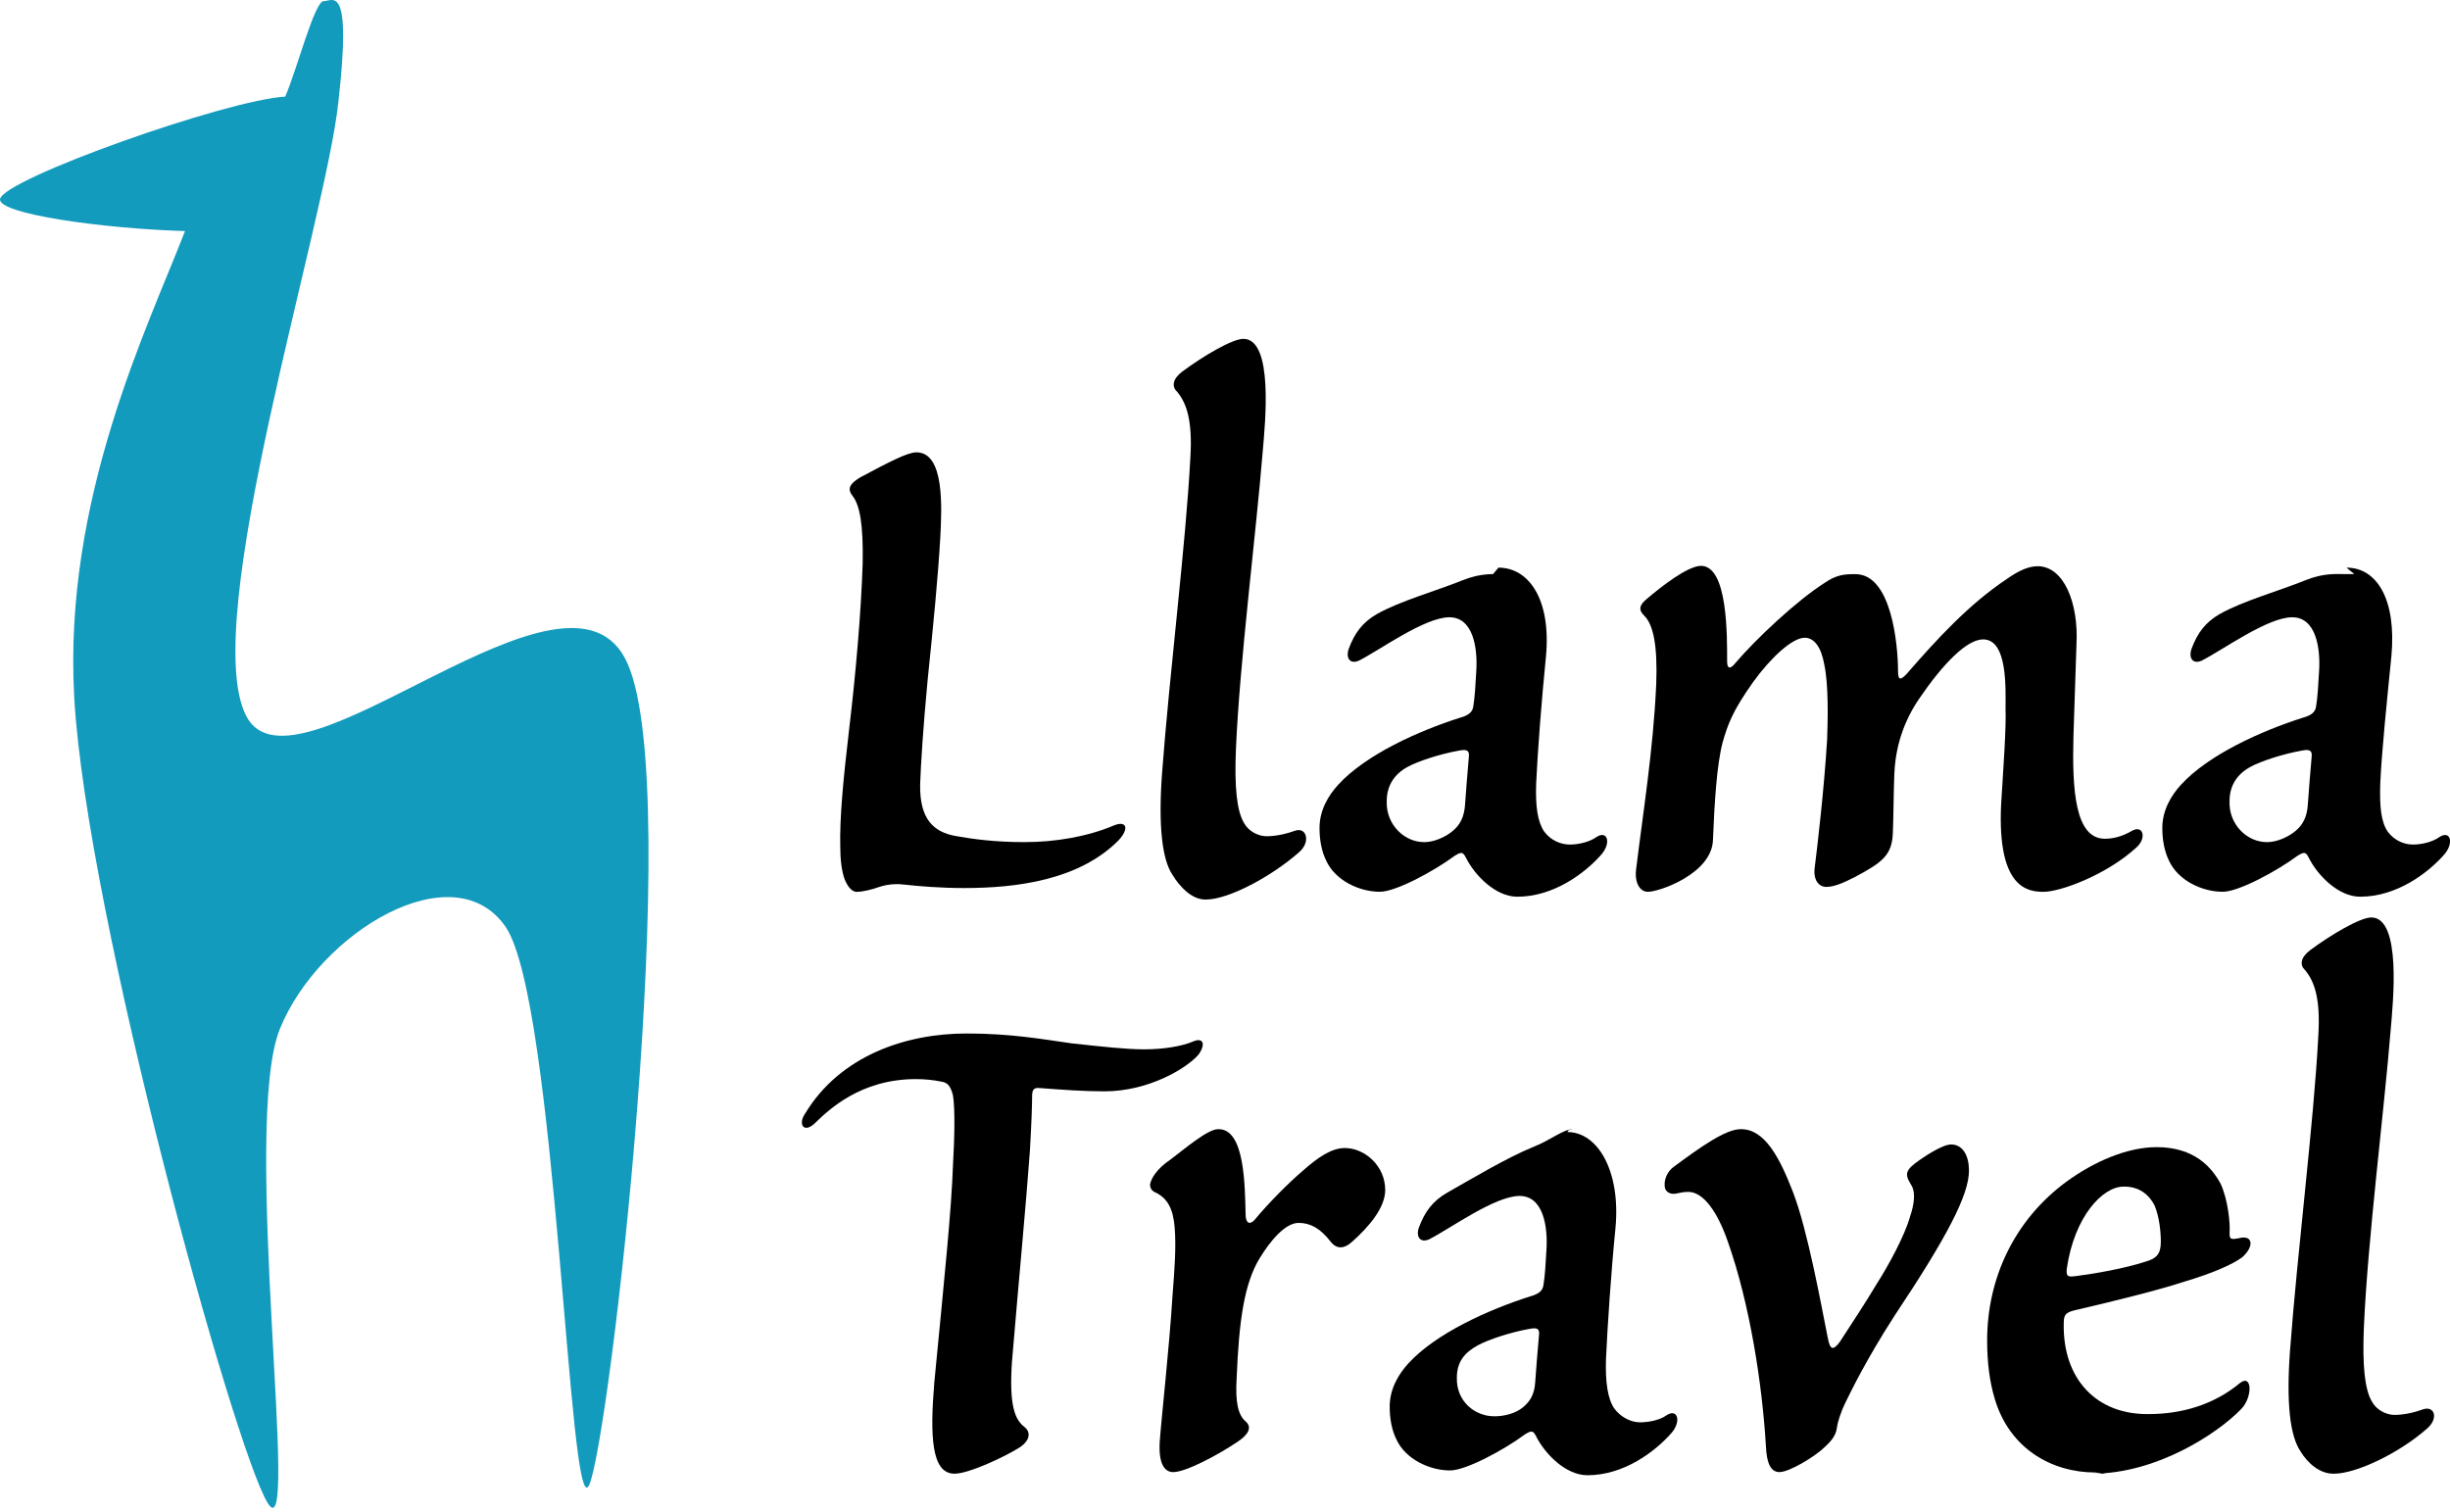 <?xml version="1.0" encoding="utf-8"?>
<!-- Generator: Adobe Illustrator 19.0.1, SVG Export Plug-In . SVG Version: 6.00 Build 0)  -->
<svg version="1.1" id="Layer_1" xmlns="http://www.w3.org/2000/svg" xmlns:xlink="http://www.w3.org/1999/xlink" x="0px" y="0px"
	 width="128px" height="79px" viewBox="0 0 128 79" style="enable-background:new 0 0 128 79;" xml:space="preserve">
<style type="text/css">
	.st0{fill:#139BBD;}
</style>
<path class="st0" d="M32.779,34.654c-2.996-6.755-17.387,7.635-19.913,2.76c-2.526-4.875,4.171-25.844,4.817-32.128
	c0.705-6.226-0.294-5.227-0.763-5.227C16.45,0,15.51,3.641,14.923,4.993c-0.008,0.019-0.015,0.037-0.023,0.056
	C11.851,5.216,0.228,9.331,0.004,10.396c-0.164,0.778,5.414,1.556,9.662,1.677C7.721,17.1,3.285,26.09,3.88,36.475
	c0.646,11.336,8.341,39.177,10.103,42.055c1.762,2.878-1.41-19.794,0.646-24.786c2.056-5.051,9.104-9.281,11.806-5.287
	c2.643,3.994,3.289,31.423,4.346,29.133C31.839,75.3,35.774,41.35,32.779,34.654z"/>
<path d="M53.533,44c1.599,0,3.276-0.281,4.68-0.878c0.663-0.256,0.78,0.179,0.234,0.777C56.38,45.99,53.104,46.4,50.374,46.4
	c-1.209,0-2.379-0.094-3.12-0.179c-0.312-0.043-0.819-0.047-1.326,0.124c-0.351,0.128-0.858,0.254-1.17,0.254
	c-0.195,0-0.429-0.172-0.624-0.641c-0.156-0.427-0.234-1.025-0.234-1.708c-0.039-1.494,0.156-3.543,0.468-6.189
	c0.351-2.945,0.624-6.146,0.702-8.622c0.039-2.049-0.156-3.031-0.507-3.5c-0.312-0.383-0.195-0.64,0.351-0.981
	c1.521-0.812,2.496-1.324,2.964-1.324c1.482,0,1.326,2.903,1.248,4.439c-0.117,2.049-0.351,4.44-0.663,7.47
	c-0.234,2.476-0.351,4.354-0.39,5.421c-0.039,1.836,0.702,2.502,1.833,2.714C50.842,43.847,52.012,44,53.494,44H53.533z"/>
<path d="M62.971,47c-0.702,0-1.326-0.65-1.716-1.291c-0.546-0.811-0.741-2.587-0.546-5.276c0.39-5.251,1.248-12.008,1.482-16.532
	c0.117-1.921-0.195-2.845-0.702-3.443c-0.273-0.256-0.234-0.654,0.273-1.039c1.092-0.811,2.613-1.714,3.198-1.714
	c1.599,0,1.131,4.478,1.014,5.844c-0.351,4.354-1.209,11.011-1.404,15.621c-0.078,1.921,0.039,3.201,0.429,3.84
	c0.234,0.427,0.741,0.683,1.17,0.683c0.507,0,1.053-0.127,1.521-0.298c0.585-0.171,0.78,0.607,0.195,1.119
	C66.442,45.795,64.181,47,63.01,47H62.971z"/>
<path d="M78.288,29.659c1.599,0,2.755,1.681,2.482,4.627c-0.234,2.347-0.436,4.959-0.514,6.667
	c-0.039,1.195,0.074,1.988,0.425,2.501c0.351,0.47,0.876,0.674,1.344,0.674c0.429,0,1.023-0.132,1.374-0.388
	c0.585-0.385,0.785,0.296,0.277,0.894c-0.858,0.982-2.494,2.219-4.405,2.219c-1.131,0-2.222-1.11-2.69-2.05
	c-0.156-0.299-0.233-0.299-0.584-0.086c-1.092,0.811-3.081,1.878-3.9,1.878c-1.092,0-2.34-0.598-2.808-1.622
	c-0.234-0.47-0.351-1.067-0.351-1.708c0-0.939,0.468-1.707,0.975-2.262c1.443-1.579,4.212-2.817,6.357-3.5
	c0.468-0.128,0.663-0.299,0.702-0.598c0.078-0.47,0.117-1.11,0.156-1.836c0.078-1.195-0.156-2.817-1.404-2.817
	c-1.287,0-3.627,1.707-4.719,2.262c-0.468,0.214-0.702-0.127-0.546-0.598c0.312-0.854,0.741-1.408,1.482-1.835
	c1.209-0.683,3.12-1.213,4.485-1.768C77.401,29.932,77.987,30,78.533,30H78 M74.438,44c0.468,0,1.092-0.26,1.482-0.602
	c0.351-0.298,0.585-0.706,0.624-1.389c0.039-0.598,0.117-1.548,0.195-2.444c0.039-0.342-0.078-0.433-0.507-0.347
	c-0.975,0.171-2.145,0.551-2.691,0.851c-0.702,0.384-1.092,0.984-1.092,1.795C72.41,43.102,73.384,44,74.398,44H74.438z"/>
<path d="M96.941,30c1.872,0,2.222,3.645,2.222,5.097c0,0.47,0.156,0.436,0.468,0.094c1.56-1.793,3.237-3.624,5.227-4.947
	c0.663-0.47,1.17-0.659,1.599-0.659c1.365,0,2.145,1.911,2.028,4.088l-0.156,4.733c-0.078,2.86,0.078,5.418,1.638,5.418
	c0.39,0,0.858-0.086,1.443-0.427c0.585-0.299,0.741,0.426,0.195,0.895c-1.599,1.451-3.978,2.305-4.836,2.305
	c-0.819,0-2.418-0.171-2.223-4.525c0.116-1.92,0.272-4.012,0.234-5.036c0-1.067,0.116-3.628-1.17-3.628
	c-0.858,0-2.106,1.281-3.355,3.116c-1.014,1.494-1.248,2.945-1.286,3.927c-0.04,0.939-0.04,2.22-0.078,3.073
	c-0.04,1.153-0.546,1.537-1.99,2.305c-0.662,0.342-1.13,0.512-1.481,0.512c-0.39,0-0.663-0.342-0.624-0.897
	c0.156-1.238,0.507-4.226,0.663-6.829c0.039-1.067,0.078-2.86-0.156-3.927c-0.156-0.854-0.507-1.366-1.014-1.366
	c-0.663,0-1.794,1.068-2.69,2.305c-1.092,1.537-1.327,2.22-1.6,3.159c-0.312,1.195-0.429,3.201-0.506,5.122
	c-0.078,1.75-2.808,2.689-3.393,2.689c-0.429,0-0.702-0.47-0.624-1.153c0.351-2.902,0.897-6.232,1.053-9.689
	c0.078-2.048-0.156-3.116-0.624-3.585c-0.312-0.3-0.273-0.556,0.156-0.897c0.702-0.597,2.106-1.707,2.808-1.707
	c1.404,0,1.364,3.67,1.364,4.994c0,0.427,0.196,0.384,0.43,0.086c1.053-1.239,3.198-3.262,4.68-4.201
	C95.966,30.017,96.395,30,96.902,30H96.941z"/>
<path d="M122.593,29.659c1.598,0,2.618,1.681,2.345,4.627c-0.233,2.347-0.505,4.959-0.582,6.667
	c-0.038,1.195,0.041,1.988,0.391,2.501c0.351,0.47,0.859,0.674,1.327,0.674c0.429,0,1.015-0.132,1.365-0.388
	c0.585-0.385,0.78,0.296,0.273,0.894c-0.858,0.982-2.496,2.219-4.407,2.219c-1.132,0-2.224-1.11-2.691-2.05
	c-0.156-0.299-0.234-0.299-0.585-0.086c-1.092,0.811-3.082,1.878-3.9,1.878c-1.092,0-2.34-0.598-2.808-1.622
	c-0.234-0.47-0.351-1.067-0.351-1.708c0-0.939,0.468-1.707,0.975-2.262c1.444-1.579,4.212-2.817,6.357-3.5
	c0.468-0.128,0.663-0.299,0.702-0.598c0.078-0.47,0.117-1.11,0.156-1.836c0.078-1.195-0.156-2.817-1.404-2.817
	c-1.287,0-3.627,1.707-4.719,2.262c-0.468,0.214-0.702-0.127-0.546-0.598c0.312-0.854,0.741-1.408,1.482-1.835
	c1.209-0.683,3.12-1.213,4.485-1.768c0.975-0.384,1.56-0.316,2.106-0.316H123 M118.469,44c0.468,0,1.092-0.26,1.482-0.602
	c0.351-0.298,0.585-0.706,0.624-1.389c0.039-0.598,0.117-1.548,0.195-2.444c0.039-0.342-0.078-0.433-0.507-0.347
	c-0.975,0.171-2.145,0.551-2.691,0.851c-0.702,0.384-1.091,0.984-1.091,1.795c-0.04,1.239,0.935,2.137,1.949,2.137H118.469z"/>
<path d="M50.53,54c2.262,0,3.939,0.296,5.421,0.51c1.56,0.171,2.886,0.318,3.822,0.318c1.014,0,1.989-0.161,2.574-0.417
	c0.507-0.213,0.663,0.134,0.273,0.688c-0.624,0.726-2.613,1.923-4.914,1.923c-1.092,0-2.223-0.084-3.354-0.169
	c-0.351-0.043-0.429,0.086-0.429,0.427c0,0.47-0.039,1.537-0.117,2.86c-0.195,2.732-0.546,6.36-0.936,11.012
	c-0.156,2.305,0.156,3.031,0.663,3.415c0.312,0.256,0.312,0.683-0.273,1.067c-0.819,0.512-2.652,1.366-3.393,1.366
	c-1.209,0-1.287-1.964-1.053-4.78c0.546-5.635,0.897-9.05,0.975-11.355c0.078-1.365,0.117-2.902,0-3.628
	c-0.117-0.469-0.273-0.683-0.624-0.726c-0.429-0.085-0.858-0.128-1.326-0.128c-2.886,0-4.563,1.622-5.265,2.305
	c-0.585,0.555-0.897,0.046-0.507-0.51C43.9,55.15,47.332,54,50.491,54H50.53z"/>
<path d="M63.673,59c1.365,0,1.365,2.961,1.404,4.454c0,0.427,0.195,0.585,0.468,0.285c0.741-0.896,1.794-1.948,2.496-2.546
	c0.819-0.726,1.521-1.209,2.223-1.209c1.014,0,2.106,0.911,2.106,2.191c0,0.939-0.858,1.927-1.716,2.696
	c-0.468,0.427-0.858,0.388-1.17-0.038c-0.507-0.641-1.014-0.937-1.638-0.937c-0.702,0-1.482,0.94-2.028,1.836
	c-0.819,1.323-1.092,3.33-1.209,6.275c-0.078,1.281,0.078,1.921,0.468,2.263c0.351,0.299,0.156,0.683-0.429,1.068
	c-1.014,0.683-2.691,1.579-3.354,1.579c-0.468,0-0.78-0.47-0.702-1.622c0.078-1.11,0.507-4.994,0.663-7.555
	c0.117-1.494,0.195-2.604,0.117-3.585c-0.078-1.024-0.39-1.537-0.975-1.836c-0.234-0.085-0.312-0.256-0.312-0.427
	c0.039-0.298,0.351-0.827,1.053-1.295C61.879,60.04,63.088,59,63.634,59H63.673z"/>
<path d="M81.886,59.149c1.599,0,2.789,2.054,2.516,4.999c-0.234,2.348-0.419,5.146-0.497,6.853
	c-0.039,1.195,0.083,2.083,0.434,2.594c0.351,0.47,0.88,0.721,1.348,0.721c0.429,0,1.025-0.109,1.376-0.365
	c0.584-0.384,0.785,0.308,0.278,0.906c-0.858,0.982-2.493,2.224-4.404,2.224c-1.131,0-2.221-1.107-2.69-2.046
	c-0.156-0.299-0.233-0.298-0.584-0.084c-1.092,0.811-3.081,1.879-3.9,1.879c-1.092,0-2.34-0.597-2.808-1.622
	c-0.234-0.469-0.351-1.067-0.351-1.707c0-0.939,0.468-1.707,0.975-2.263c1.443-1.579,4.212-2.817,6.357-3.5
	c0.468-0.128,0.663-0.299,0.702-0.598c0.078-0.47,0.117-1.11,0.156-1.835c0.078-1.195-0.156-2.817-1.404-2.817
	c-1.287,0-3.627,1.707-4.719,2.263c-0.468,0.213-0.702-0.129-0.546-0.598c0.312-0.854,0.741-1.409,1.482-1.836
	c1.209-0.683,3.12-1.83,4.485-2.384C81.068,59.549,81.652,59,82.198,59H82 M78.103,74c0.468,0,1.092-0.143,1.482-0.484
	c0.351-0.299,0.585-0.648,0.624-1.331c0.039-0.597,0.117-1.519,0.195-2.416c0.039-0.342-0.078-0.417-0.507-0.333
	c-0.975,0.171-2.145,0.56-2.691,0.858c-0.702,0.385-1.092,0.871-1.092,1.682C76.075,73.215,77.05,74,78.064,74H78.103z"/>
<path d="M90.973,59c1.248,0,2.028,1.552,2.691,3.259c0.78,2.007,1.482,5.92,1.833,7.669c0.117,0.598,0.273,0.655,0.624,0.185
	c0.663-1.024,1.287-1.956,1.95-3.065c0.624-0.982,1.443-2.493,1.717-3.475c0.234-0.683,0.272-1.225,0.116-1.566
	c-0.116-0.214-0.272-0.421-0.272-0.635c0-0.213,0.156-0.38,0.429-0.594c0.39-0.298,1.404-0.98,1.872-0.98
	c0.624,0,0.936,0.598,0.936,1.367c0,1.281-1.17,3.501-3.9,7.598c-1.482,2.304-2.262,3.927-2.535,4.482
	c-0.273,0.554-0.429,1.067-0.468,1.365c-0.039,0.342-0.234,0.64-0.663,1.025c-0.429,0.427-1.794,1.281-2.339,1.281
	c-0.43,0-0.664-0.427-0.702-1.323c-0.195-3.33-0.858-7.512-1.99-10.714c-0.546-1.579-1.286-2.603-2.066-2.603
	c-0.234,0-0.429,0.042-0.624,0.085c-0.195,0.042-0.39,0-0.507-0.129c-0.195-0.171-0.156-0.869,0.351-1.253
	C88.868,59.912,90.155,59,90.935,59H90.973z"/>
<path d="M109.474,76.937c-2.262,0-4.473-1.227-5.253-3.831c-0.273-0.896-0.403-1.915-0.403-3.067c0-3.244,1.417-6.293,4.147-8.3
	c1.404-1.024,3.146-1.801,4.706-1.801c1.989,0,2.88,1.062,3.348,1.916c0.39,0.854,0.503,2.089,0.465,2.559
	c0,0.342,0.036,0.382,0.622,0.255c0.624-0.085,0.623,0.511,0.038,1.023c-0.507,0.384-1.599,0.853-3.043,1.28
	c-1.286,0.427-3.705,1.024-5.538,1.451c-0.586,0.128-0.742,0.213-0.742,0.683c-0.078,2.946,1.716,4.823,4.446,4.78
	c1.754,0,3.432-0.512,4.758-1.622c0.663-0.512,0.663,0.789,0.039,1.387c-1.208,1.238-4.368,3.35-7.761,3.35H110 M110.942,62
	c-1.092,0-2.574,1.568-2.964,4.299c-0.038,0.427,0.078,0.421,0.468,0.378c1.014-0.128,2.574-0.408,3.627-0.75
	c0.624-0.171,0.819-0.439,0.819-1.037c0-0.554-0.078-1.275-0.312-1.872c-0.312-0.64-0.858-1.019-1.599-1.019H110.942z"/>
<path d="M121.901,77c-0.702,0-1.326-0.533-1.716-1.173c-0.546-0.811-0.741-2.528-0.546-5.218c0.39-5.25,1.248-11.978,1.482-16.502
	c0.116-1.92-0.196-2.83-0.702-3.428c-0.273-0.256-0.234-0.647,0.272-1.031c1.092-0.811,2.614-1.711,3.198-1.711
	c1.599,0,1.131,4.48,1.014,5.846c-0.351,4.353-1.208,11.011-1.404,15.621c-0.078,1.92,0.04,3.201,0.43,3.842
	c0.234,0.426,0.741,0.682,1.169,0.682c0.507,0,1.053-0.128,1.521-0.299c0.585-0.171,0.78,0.49,0.195,1.002
	C125.372,75.912,123.11,77,121.94,77H121.901z"/>
</svg>
